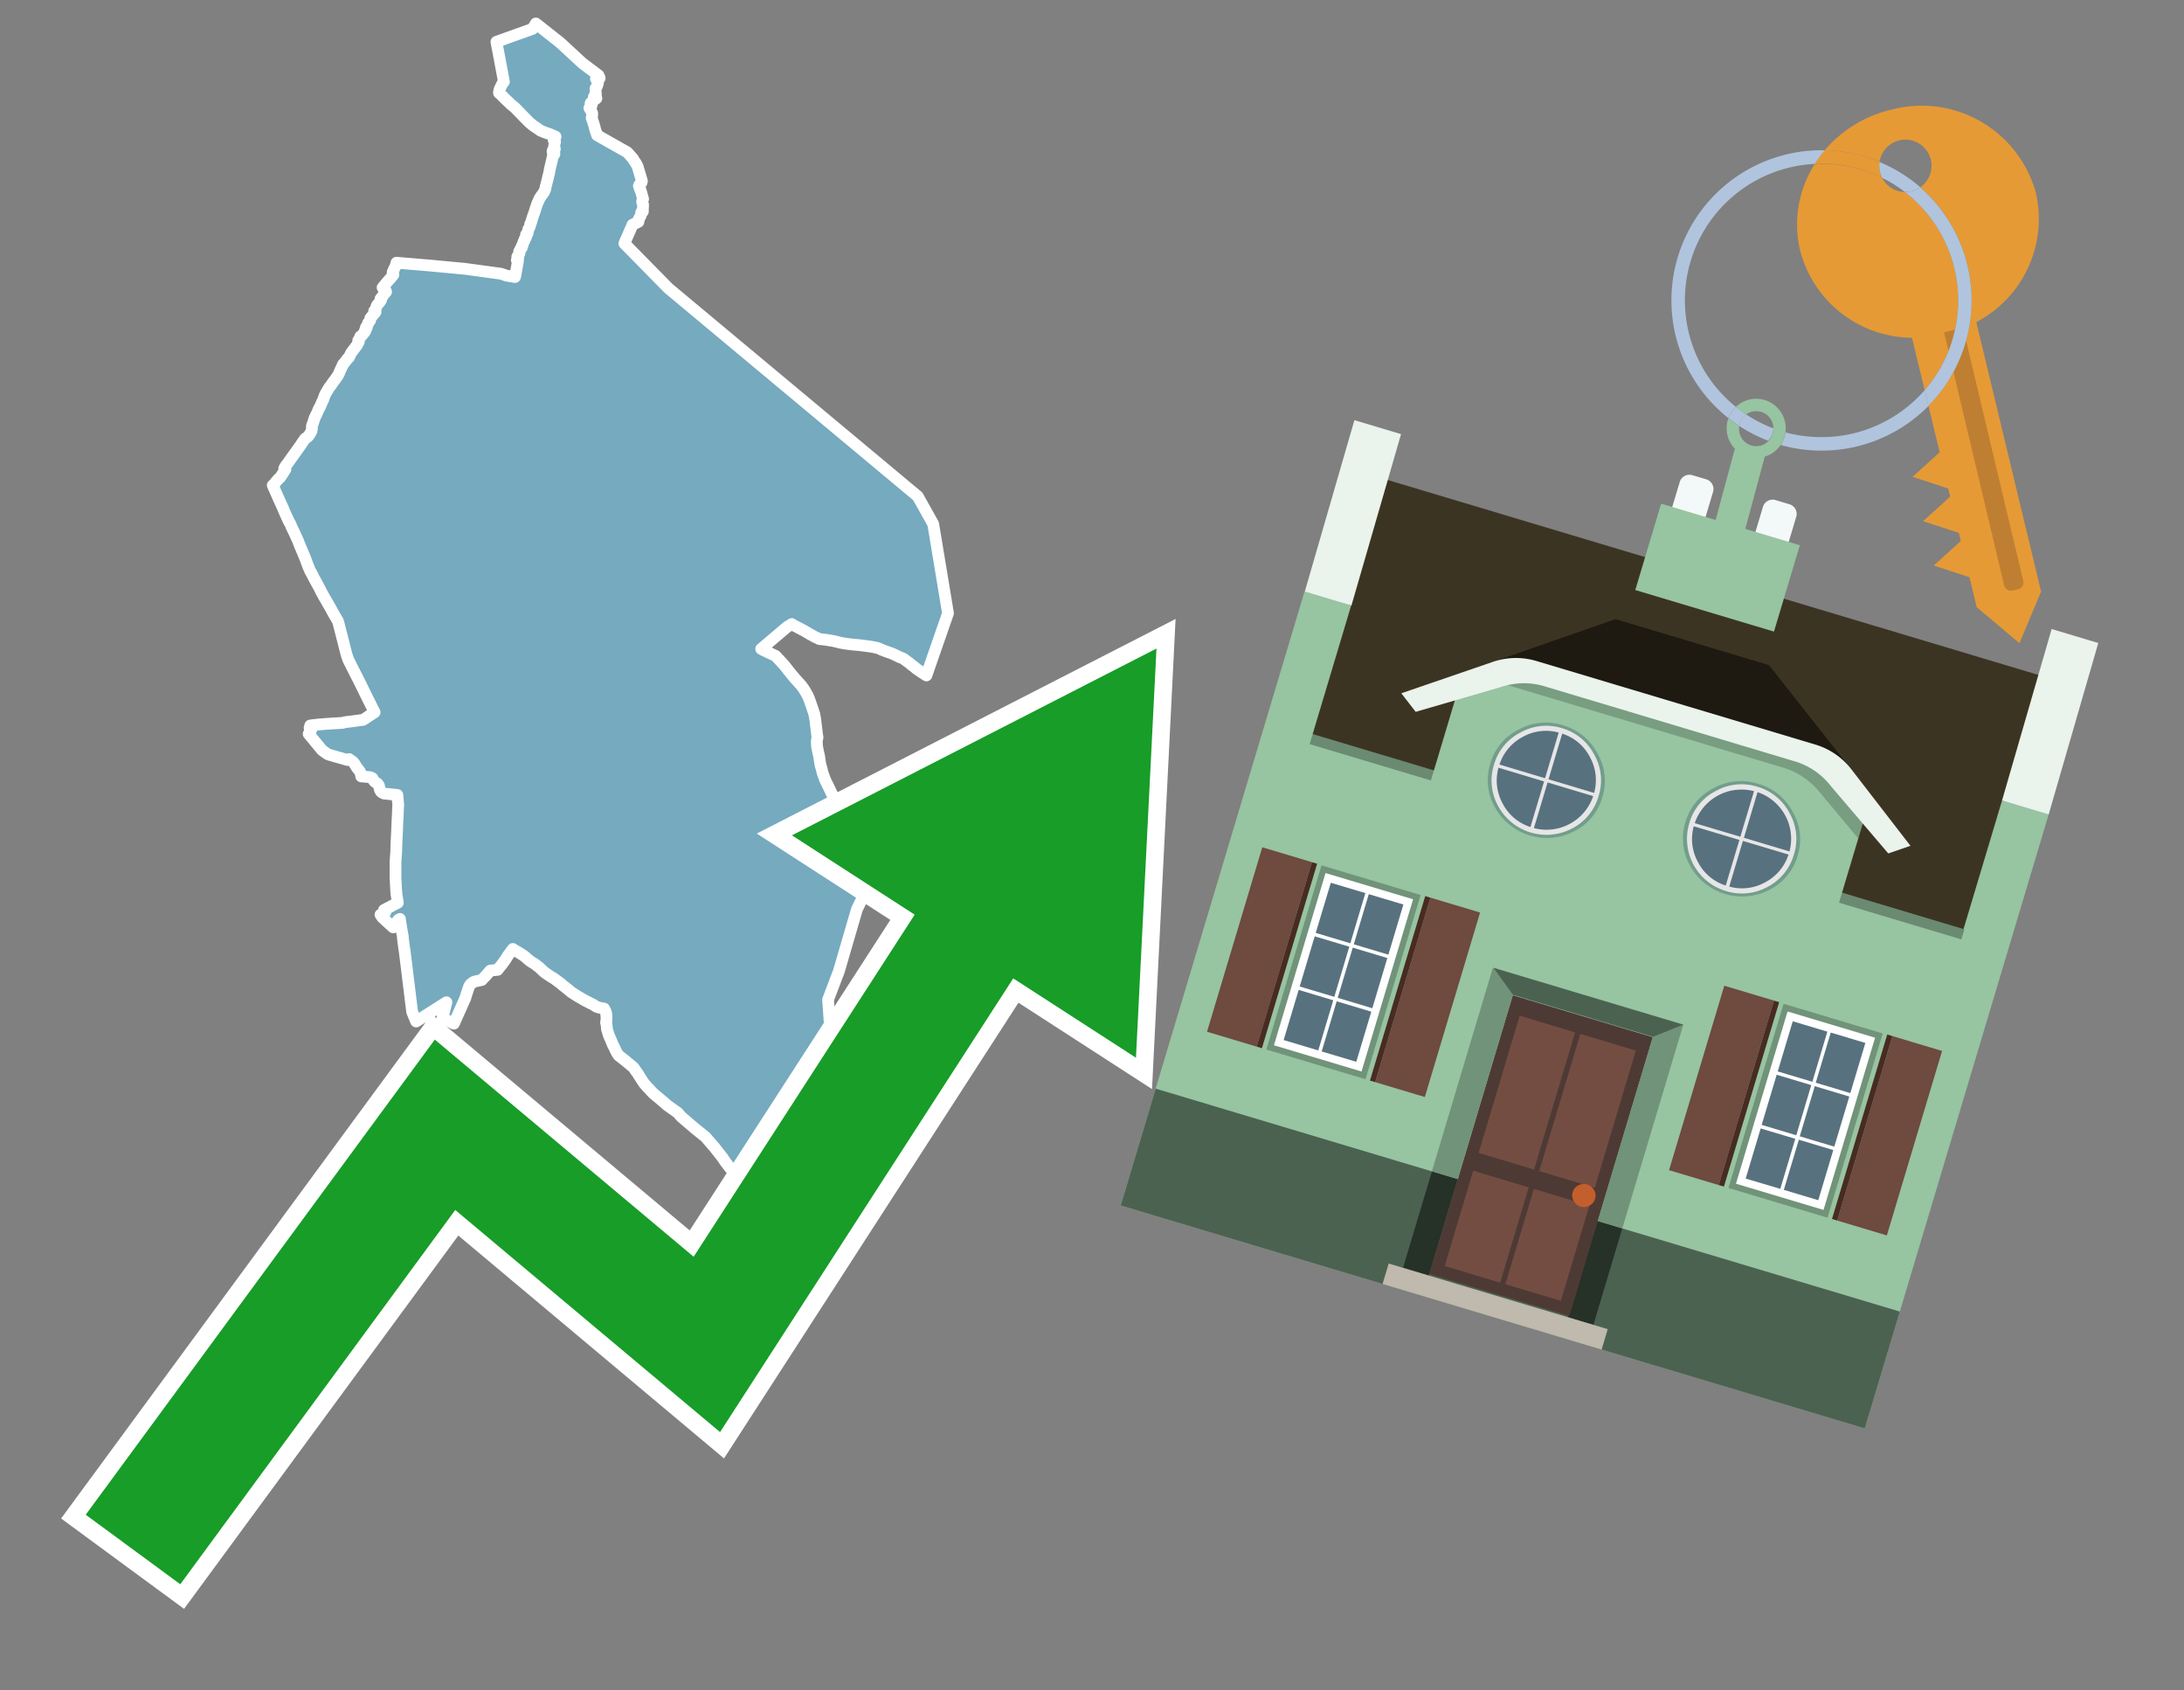 <svg id="Text" xmlns="http://www.w3.org/2000/svg" width="93.05" height="72" viewBox="0 0 93.05 72"><rect x="0" y="0" width="93.05" height="72" fill="#808080" stroke="none"/><polygon points="11.69,20.61 11.75,20.53 11.79,20.48 11.83,20.44 11.85,20.41 11.92,20.35 11.95,20.32 12.02,20.21 12.06,20.15 12.1,20.09 12.16,19.99 12.11,19.95 12.18,19.83 12.26,19.73 12.35,19.6 12.66,19.17 12.71,19.1 12.73,19.07 12.81,18.96 12.86,18.88 13,18.68 13.12,18.6 13.15,18.56 13.21,18.47 13.26,18.39 13.27,18.36 13.29,18.25 13.29,18.19 13.29,18.14 13.35,17.98 13.38,17.88 13.39,17.85 13.42,17.77 13.47,17.67 13.52,17.57 13.57,17.44 13.59,17.4 13.63,17.34 13.71,17.15 13.76,17.05 13.79,16.97 13.8,16.94 13.84,16.83 13.88,16.75 13.91,16.7 14.03,16.5 14.11,16.4 14.16,16.32 14.19,16.28 14.26,16.19 14.28,16.16 14.31,16.12 14.35,16.06 14.38,16.02 14.42,15.95 14.46,15.87 14.48,15.81 14.56,15.64 14.62,15.51 14.65,15.48 14.77,15.33 14.81,15.27 14.87,15.22 14.96,15.03 15.21,14.7 15.29,14.55 15.26,14.51 15.32,14.41 15.34,14.37 15.35,14.33 15.41,14.3 15.44,14.26 15.49,14.2 15.56,14.11 15.55,14.07 15.62,13.97 15.59,13.94 15.63,13.91 15.68,13.79 15.68,13.76 15.77,13.65 15.78,13.55 15.89,13.42 16,13.29 15.94,13.25 15.98,13.2 16.01,13.16 16.02,13.12 16.03,13.09 16.05,13.02 16.08,12.98 16.19,12.85 16.24,12.77 16.21,12.73 16.32,12.59 16.35,12.55 16.45,12.43 16.42,12.36 16.3,12.25 16.43,12.09 16.54,11.96 16.65,11.84 16.76,11.7 16.73,11.63 16.73,11.59 16.76,11.53 16.78,11.48 16.81,11.42 16.83,11.38 16.85,11.34 16.87,11.27 16.89,11.22 16.89,11.19 18.32,11.31 19.81,11.45 21.35,11.66 21.58,11.74 21.94,11.8 21.95,11.77 22.07,11.11 22.02,11.08 22.03,11.05 22.07,11.02 22.08,10.99 22.04,10.96 22.04,10.93 22.08,10.89 22.09,10.85 22.13,10.8 22.13,10.75 22.12,10.71 22.16,10.67 22.17,10.61 22.23,10.55 22.23,10.51 22.23,10.48 22.27,10.43 22.29,10.34 22.3,10.31 22.34,10.26 22.35,10.19 22.39,10.14 22.41,10.11 22.42,10.07 22.41,10.03 22.41,10 22.43,9.97 22.48,9.94 22.48,9.89 22.49,9.85 22.51,9.79 22.51,9.76 22.55,9.7 22.57,9.65 22.58,9.62 22.59,9.54 22.62,9.5 22.69,9.26 22.74,9.12 22.76,9.07 22.81,8.91 22.89,8.67 22.99,8.45 23.01,8.42 23.03,8.39 23.06,8.34 23.12,8.27 23.14,8.23 23.18,8.18 23.19,8.15 23.24,8.03 23.24,7.99 23.25,7.95 23.32,7.68 23.33,7.63 23.35,7.58 23.35,7.54 23.39,7.4 23.43,7.18 23.52,6.81 23.56,6.61 23.62,6.57 23.62,6.53 23.54,6.46 23.55,6.41 23.61,6.38 23.64,6.35 23.63,6.29 23.61,6.25 23.61,6.21 23.62,6.16 23.63,6.12 23.64,6.08 23.65,6.03 23.61,6 23.59,5.97 23.59,5.94 23.6,5.9 23.67,5.82 23.42,5.71 23.27,5.66 23.16,5.62 23.02,5.56 22.98,5.53 22.88,5.46 22.73,5.36 22.57,5.23 22.5,5.16 22.3,4.96 22.08,4.73 22.05,4.7 21.92,4.57 21.77,4.45 21.67,4.35 21.55,4.24 21.34,4.03 21.26,3.96 21.26,3.92 21.27,3.87 21.28,3.82 21.32,3.73 21.41,3.55 21.47,3.48 21.15,1.78 22.69,1.23 22.83,1 23.87,1.82 24.81,2.69 25.5,3.21 25.5,3.24 25.54,3.29 25.55,3.33 25.39,3.36 25.47,3.4 25.48,3.52 25.44,3.66 25.37,3.77 25.39,4.06 25.32,4.09 25.3,4.13 25.33,4.16 25.41,4.19 25.29,4.28 25.26,4.32 25.17,4.38 25.16,4.41 25.21,4.48 25.17,4.51 25.11,4.6 25.21,4.77 25.23,4.82 25.23,4.85 25.23,4.92 25.21,4.99 25.21,5.04 25.23,5.08 25.33,5.39 25.35,5.49 25.44,5.76 26.43,6.32 26.73,6.49 26.97,6.76 27.02,6.85 27.04,6.88 27.08,6.93 27.15,7.06 27.17,7.1 27.2,7.21 27.21,7.24 27.24,7.34 27.35,7.71 27.34,7.75 27.33,7.78 27.3,7.83 27.25,7.86 27.23,7.89 27.22,7.92 27.28,8.09 27.3,8.12 27.4,8.48 27.37,8.53 27.36,8.56 27.36,8.61 27.4,8.72 27.39,8.94 27.39,9.01 27.32,9.04 27.31,9.15 27.29,9.2 27.24,9.29 27.22,9.32 27.22,9.36 27.21,9.4 27.2,9.45 26.95,9.57 26.6,10.37 28.48,12.28 39.1,21.14 39.76,22.32 40.39,26.12 39.47,28.77 39.27,28.64 39.05,28.49 38.97,28.42 38.81,28.3 38.73,28.23 38.63,28.16 38.5,28.06 38.43,28.03 38.35,28 38.08,27.87 37.99,27.83 37.9,27.8 37.65,27.71 37.39,27.6 37.15,27.55 36.94,27.52 36.63,27.48 36.3,27.45 35.99,27.41 35.82,27.38 35.66,27.34 35.54,27.31 35.19,27.25 34.91,27.22 34.79,27.16 34.72,27.13 34.6,27.06 34.5,27.01 34.41,26.95 34.35,26.92 34.27,26.87 34.19,26.83 34.04,26.75 33.79,26.62 33.73,26.58 33.63,26.65 33.55,26.69 32.43,27.64 32.5,27.68 33.05,27.94 33.41,28.33 33.71,28.71 33.87,28.9 34.07,29.12 34.14,29.2 34.17,29.24 34.19,29.27 34.24,29.33 34.27,29.39 34.3,29.43 34.39,29.59 34.41,29.62 34.42,29.65 34.43,29.68 34.47,29.76 34.54,29.96 34.69,30.4 34.73,30.61 34.79,31.1 34.8,31.19 34.82,31.35 34.83,31.39 34.83,31.43 34.82,31.46 34.81,31.51 34.8,31.55 34.8,31.61 34.81,31.79 34.83,31.89 34.86,32.04 34.91,32.26 34.91,32.3 34.96,32.6 34.99,32.69 35.05,32.93 35.16,33.23 35.25,33.41 35.5,33.93 35.54,34.02 35.57,34.09 35.6,34.17 35.63,34.26 35.7,34.45 35.75,34.63 35.88,35.02 35.9,35.09 35.92,35.16 35.96,35.26 35.99,35.36 36.02,35.43 36.05,35.52 36.08,35.58 36.1,35.61 36.11,35.64 36.17,35.77 36.21,35.84 36.29,35.99 36.36,36.09 36.43,36.18 36.67,36.49 36.77,36.59 36.89,36.75 36.92,36.79 36.94,36.83 36.95,36.87 36.97,36.92 36.98,36.95 36.98,36.99 36.98,37.03 36.98,37.08 36.99,37.11 37,37.14 37.01,37.18 37.05,37.27 37.07,37.33 37.13,37.46 36.51,38.73 35.74,41.37 35.28,42.58 35.4,44.27 36.21,44.36 36.22,44.39 36.22,44.46 36.22,44.58 36.19,44.78 36.18,44.89 36.19,45 36.19,45.03 36.2,45.13 36.22,45.22 36.23,45.25 36.24,45.3 36.25,45.34 36.27,45.42 36.28,45.48 36.29,45.58 36.3,45.68 36.34,45.84 36.39,46 36.39,46.04 36.4,46.09 36.42,46.16 36.45,46.22 36.45,46.28 36.47,46.35 36.5,46.43 36.55,46.53 36.64,46.67 36.67,46.71 36.71,46.79 36.76,46.87 36.85,46.96 36.87,46.99 36.89,47.02 36.92,47.05 36.98,47.14 37.02,47.19 37.05,47.24 37.07,47.29 37.09,47.34 37.15,47.47 37.21,47.67 37.22,47.74 37.23,47.78 37.23,47.82 37.23,47.99 37.24,48.03 37.29,48.2 37.3,48.23 37.38,48.26 37.4,48.34 37.48,48.66 37.49,48.72 37.52,48.83 37.53,48.9 37.54,48.93 37.57,49.05 37.57,49.08 37.59,49.18 37.59,49.25 37.61,49.36 37.62,49.54 37.6,49.68 37.6,49.73 37.6,49.82 37.61,49.88 37.61,49.94 37.62,49.98 37.63,50.02 37.63,50.07 37.64,50.12 32.03,50.87 31.93,51 31.91,50.97 31.83,50.81 31.77,50.65 31.67,50.37 31.64,50.32 31.61,50.28 31.59,50.25 31.37,49.91 31.12,49.77 30.89,49.47 30.8,49.33 30.44,48.87 30.23,48.63 30.06,48.43 29.6,48.06 29.05,47.59 29,47.54 28.88,47.4 28.43,47.08 28.25,46.92 27.83,46.57 27.53,46.25 27.43,46.13 27.3,45.93 27.21,45.79 27.17,45.72 27.1,45.63 27.03,45.52 26.97,45.45 26.63,45.17 26.54,45.1 26.49,45.06 26.36,44.96 26.34,44.93 26.28,44.84 26.21,44.7 26.17,44.61 26.11,44.5 26.03,44.3 25.94,44.1 25.93,44.06 25.9,43.97 25.88,43.89 25.86,43.84 25.85,43.71 25.84,43.63 25.82,43.55 25.84,43.45 25.84,43.37 25.84,43.29 25.83,43.23 25.83,43.17 25.8,43.07 25.78,43.04 25.76,43 25.74,42.96 25.58,42.93 25.43,42.89 25.33,42.83 25.29,42.8 24.95,42.63 24.81,42.55 24.62,42.44 24.4,42.3 24.35,42.27 24.11,42.07 23.99,41.98 23.89,41.89 23.74,41.78 23.59,41.67 23.5,41.62 23.32,41.5 23.25,41.45 23.18,41.4 22.97,41.2 22.9,41.15 22.86,41.12 22.83,41.09 22.67,40.99 22.55,40.91 22.46,40.83 22.33,40.72 22.05,40.54 21.92,40.47 21.85,40.42 21.65,40.69 21.61,40.75 21.53,40.88 21.42,41.03 21.4,41.06 21.26,41.23 21.2,41.31 20.89,41.34 20.7,41.56 20.67,41.59 20.56,41.7 20.53,41.74 20.22,41.81 20.15,41.84 20.04,41.93 19.99,42.01 19.95,42.12 19.93,42.18 19.92,42.21 19.91,42.24 19.88,42.33 19.86,42.39 19.83,42.5 19.34,43.6 18.96,43.42 18.85,43.33 18.91,43.13 19.02,42.69 17.73,43.51 17.56,43.1 17.24,40.5 17.22,40.38 17.19,40.16 17.18,40.08 17.17,40.01 17.16,39.87 17.13,39.72 17.12,39.65 17.1,39.55 17.09,39.47 17.06,39.29 17.04,39.14 16.97,39.18 16.94,39.22 16.85,39.35 16.8,39.42 16.75,39.5 16.28,39.07 16.25,39.02 16.21,38.96 16.42,38.85 16.36,38.76 16.74,38.56 16.95,38.45 16.89,38.07 16.89,38.03 16.88,37.93 16.87,37.79 16.87,37.69 16.86,37.64 16.86,37.51 16.85,37.43 16.85,37.23 16.85,36.72 16.88,36.29 16.89,35.93 16.92,35.32 16.93,35.05 16.95,34.66 16.96,34.38 16.97,34.3 16.96,34.21 16.93,33.86 16.65,33.83 16.36,33.8 16.3,33.77 16.24,33.73 16.22,33.7 16.2,33.67 16.18,33.62 16.14,33.45 16.08,33.37 16.01,33.33 15.97,33.3 15.94,33.27 15.89,33.2 15.88,33.16 15.84,33.13 15.75,33.1 15.39,33.07 15.39,33.02 15.34,32.87 15.29,32.8 15.22,32.72 15.17,32.64 15.11,32.54 15.09,32.51 15.06,32.48 15.04,32.45 14.98,32.41 14.87,32.33 14.8,32.37 14,32.14 13.94,32.11 13.72,31.95 13.15,31.26 13.24,31.13 13.28,31.04 13.19,31 13.22,30.9 13.56,30.86 13.94,30.83 14.6,30.79 14.7,30.76 14.96,30.73 15.47,30.66 15.64,30.55 15.71,30.5 15.76,30.47 15.96,30.34 15.7,29.82 15.53,29.48 15.37,29.15 15.28,28.97 15.06,28.54 14.84,28.1 14.77,27.9 14.41,26.49 14.4,26.46 14.33,26.34 14.27,26.24 14.24,26.19 14.07,25.88 13.87,25.53 13.85,25.5 13.71,25.25 13.6,25.03 13.38,24.63 13.33,24.53 13.29,24.45 13.21,24.31 13.13,24.12 13.1,24.04 13.07,23.96 13.02,23.82 12.82,23.34 12.8,23.3 12.79,23.27 12.75,23.17 12.7,23.04 12.64,22.91 12.6,22.82 12.55,22.71 12.41,22.42 12.4,22.38 12.35,22.28 12.33,22.25 12.27,22.13 12.21,22 12.12,21.8 12.04,21.61 11.89,21.28 11.62,20.67 " fill="#75aabf" stroke="#fff" stroke-linejoin="round" stroke-width="0.5"/><polygon points="49.272 27.624 33.741 35.58 38.97 38.959 29.553 53.529 18.525 44.281 3.652 64.518 7.681 67.479 19.396 51.538 30.678 60.999 43.169 41.673 48.398 45.053 49.272 27.624" fill="none" stroke="#fff" stroke-miterlimit="10" stroke-width="1.5"/><polygon points="49.272 27.624 33.741 35.58 38.97 38.959 29.553 53.529 18.525 44.281 3.652 64.518 7.681 67.479 19.396 51.538 30.678 60.999 43.169 41.673 48.398 45.053 49.272 27.624" fill="#179d28"/><path d="M80.19,7.577a1.16,1.16,0,0,1-.094-.251,1.114,1.114,0,0,1-.018-.429A6.367,6.367,0,0,0,77.743,6.4a5.269,5.269,0,0,0-.423.577c.1,0,.192-.007.288-.007A5.794,5.794,0,0,1,80.19,7.577Z" fill="#e69a35"/><path d="M77.608,6.4A6.394,6.394,0,0,0,73.64,17.81a1.26,1.26,0,0,1,.317-.48A5.821,5.821,0,0,1,77.32,6.981a5.269,5.269,0,0,1,.423-.577Z" fill="#b0c4de"/><path d="M84.2,13.72a4.962,4.962,0,0,0,2.545-5.48,5.047,5.047,0,0,0-6.179-3.566A5.322,5.322,0,0,0,77.743,6.4a6.367,6.367,0,0,1,2.335.493,1.114,1.114,0,1,1,1.736,1.084,6.392,6.392,0,0,1,.347,9.3l.479,1.985-.438.4-.716.648.92.3.6.2.082.341-.438.4-.716.648.92.3.605.2.082.341-.438.4-.716.649.92.3.605.2.307,1.274,1.821,1.534.921-2.2Z" fill="#e69a35"/><path d="M81.154,8.179a1.115,1.115,0,0,1-.964-.6,5.794,5.794,0,0,0-2.582-.6c-.1,0-.192,0-.288.007a4.783,4.783,0,0,0-.625,3.685,4.962,4.962,0,0,0,4.765,3.715L82,16.617a5.82,5.82,0,0,0-.846-8.438Z" fill="#e69a35"/><path d="M74.1,18.142a6.386,6.386,0,0,0,1.232.63.73.73,0,0,0,.224-.527h0a5.783,5.783,0,0,1-1.159-.593A.733.733,0,0,0,74.1,18.142Z" fill="#b0c4de"/><path d="M74.4,17.652q-.228-.152-.44-.322a1.26,1.26,0,0,0-.317.48c.148.117.3.228.46.332A.733.733,0,0,1,74.4,17.652Z" fill="#b0c4de"/><path d="M74.824,16.984a1.257,1.257,0,0,0-.867.346c.141.114.288.222.44.322a.731.731,0,0,1,1.159.593h0a.732.732,0,1,1-1.463,0,.7.7,0,0,1,.007-.1c-.158-.1-.312-.215-.46-.332a1.258,1.258,0,0,0,.273,1.3l-.979,3.635,1.275.341.98-3.639a1.266,1.266,0,0,0,.681-.5,1.249,1.249,0,0,0,.2-.538,1.328,1.328,0,0,0,.012-.168A1.262,1.262,0,0,0,74.824,16.984Z" fill="#97c4a1"/><path d="M85.974,25.1l-.226.053a.3.3,0,0,1-.362-.223l-2.56-10.777.81-.193L86.2,24.736A.3.3,0,0,1,85.974,25.1Z" fill="#bf7f32"/><path d="M80.1,7.326a1.16,1.16,0,0,0,.094.251,5.833,5.833,0,0,1,.964.6,1.137,1.137,0,0,0,.287-.031,1.108,1.108,0,0,0,.373-.167A6.371,6.371,0,0,0,80.078,6.9,1.114,1.114,0,0,0,80.1,7.326Z" fill="#b0c4de"/><path d="M77.608,18.618a5.836,5.836,0,0,1-1.534-.2,1.24,1.24,0,0,1-.2.537,6.4,6.4,0,0,0,6.291-1.666L82,16.617A5.807,5.807,0,0,1,77.608,18.618Z" fill="#b0c4de"/><path d="M81.814,7.981a1.108,1.108,0,0,1-.373.167,1.137,1.137,0,0,1-.287.031A5.82,5.82,0,0,1,82,16.617l.161.667a6.392,6.392,0,0,0-.347-9.3Z" fill="#b0c4de"/><polygon points="83.79 39.753 55.78 31.364 58.988 20.404 86.964 28.783 83.79 39.753 83.79 39.753" fill="#3c3422" fill-rule="evenodd"/><polygon points="81.705 53.32 87.284 34.692 85.297 34.097 83.656 39.575 55.926 31.269 57.567 25.791 55.579 25.196 47.746 51.348 79.451 60.844 81.705 53.32" fill="#97c4a1" fill-rule="evenodd"/><rect x="69.522" y="21.148" width="0.444" height="28.983" transform="translate(15.592 92.226) rotate(-73.326)" opacity="0.3"/><polygon points="87.284 34.692 85.297 34.097 87.411 26.793 89.398 27.388 87.284 34.692 87.284 34.692" fill="#eaf3ec" fill-rule="evenodd"/><polygon points="57.578 25.794 55.591 25.199 57.705 17.896 59.692 18.491 57.578 25.794 57.578 25.794" fill="#eaf3ec" fill-rule="evenodd"/><polygon points="79.451 60.844 80.943 55.865 49.238 46.369 47.747 51.348 79.451 60.844 79.451 60.844" fill="#4c6251" fill-rule="evenodd"/><path d="M71.566,20.528l-.522,1.743,1.418.425.523-1.744a.432.432,0,0,0-.289-.536l-.593-.177A.431.431,0,0,0,71.566,20.528Z" fill="#f3f9f8" fill-rule="evenodd"/><path d="M75.111,21.589l-.522,1.743,1.418.425.522-1.743a.43.43,0,0,0-.289-.536l-.593-.178A.43.43,0,0,0,75.111,21.589Z" fill="#f3f9f8" fill-rule="evenodd"/><polygon points="75.368 28.329 68.829 26.37 63.807 28.121 78.733 32.591 75.368 28.329" fill="#1e1a11"/><polygon points="78.248 32.422 64.442 28.287 62.236 28.998 60.064 36.247 77.453 41.455 79.651 34.116 78.248 32.422" fill="#97c4a1"/><path d="M77.74,32.516S65.088,28.725,65,28.7l-.938.43,11.892,3.562a3.175,3.175,0,0,1,1.532,1l1.685,2.02.327-1.09Z" fill-rule="evenodd" opacity="0.2"/><path d="M77.35,31.716,65.458,28.154a3.041,3.041,0,0,0-1.854.037l-3.9,1.339.611.79,3.626-1.054a3.045,3.045,0,0,1,1.855-.037l10.673,3.2A3.028,3.028,0,0,1,78,33.477l2.45,2.874.945-.325-2.518-3.26A3.036,3.036,0,0,0,77.35,31.716Z" fill="#eaf3ec"/><polygon points="76.683 23.223 70.773 21.453 69.671 25.132 75.581 26.902 76.683 23.223 76.683 23.223" fill="#97c4a1" fill-rule="evenodd"/><g id="Symbol_9_0_Layer2_0_MEMBER_8_MEMBER_21_MEMBER_0_FILL" data-name="Symbol 9 0 Layer2 0 MEMBER 8 MEMBER 21 MEMBER 0 FILL"><path d="M66.584,30.892a2.39,2.39,0,0,0-1.891.189,2.317,2.317,0,0,0-1.2,1.448A2.345,2.345,0,0,0,63.7,34.4a2.528,2.528,0,0,0,3.367,1.008,2.339,2.339,0,0,0,1.2-1.447,2.313,2.313,0,0,0-.208-1.87A2.394,2.394,0,0,0,66.584,30.892Z" fill="#729d8c"/></g><g id="Symbol_9_0_Layer2_0_MEMBER_8_MEMBER_21_MEMBER_1_FILL" data-name="Symbol 9 0 Layer2 0 MEMBER 8 MEMBER 21 MEMBER 1 FILL"><path d="M66.547,31.016a2.241,2.241,0,0,0-1.769.185,2.213,2.213,0,0,0-1.127,1.376,2.239,2.239,0,0,0,.185,1.768,2.341,2.341,0,0,0,3.145.942,2.234,2.234,0,0,0,1.126-1.376,2.207,2.207,0,0,0-.185-1.768A2.237,2.237,0,0,0,66.547,31.016Z" fill="#e6e6e6"/></g><g id="Symbol_9_0_Layer2_0_MEMBER_8_MEMBER_21_MEMBER_2_MEMBER_0_FILL" data-name="Symbol 9 0 Layer2 0 MEMBER 8 MEMBER 21 MEMBER 2 MEMBER 0 FILL"><path d="M65.787,33.284,63.843,32.7a2.036,2.036,0,0,0,.186,1.539,2.015,2.015,0,0,0,1.175.986Z" fill="#58717f"/></g><g id="Symbol_9_0_Layer2_0_MEMBER_8_MEMBER_21_MEMBER_2_MEMBER_1_FILL" data-name="Symbol 9 0 Layer2 0 MEMBER 8 MEMBER 21 MEMBER 2 MEMBER 1 FILL"><path d="M65.827,33.148l.582-1.944a2.01,2.01,0,0,0-1.523.178,2.037,2.037,0,0,0-1,1.183Z" fill="#58717f"/></g><g id="Symbol_9_0_Layer2_0_MEMBER_8_MEMBER_21_MEMBER_2_MEMBER_2_FILL" data-name="Symbol 9 0 Layer2 0 MEMBER 8 MEMBER 21 MEMBER 2 MEMBER 2 FILL"><path d="M67.878,33.91l-1.943-.582-.582,1.944a2.1,2.1,0,0,0,2.525-1.362Z" fill="#58717f"/></g><g id="Symbol_9_0_Layer2_0_MEMBER_8_MEMBER_21_MEMBER_2_MEMBER_3_FILL" data-name="Symbol 9 0 Layer2 0 MEMBER 8 MEMBER 21 MEMBER 2 MEMBER 3 FILL"><path d="M66.558,31.249l-.582,1.943,1.943.582a2.031,2.031,0,0,0-.186-1.539A2.009,2.009,0,0,0,66.558,31.249Z" fill="#58717f"/></g><g id="Symbol_9_0_Layer2_0_MEMBER_8_MEMBER_21_MEMBER_0_FILL-2" data-name="Symbol 9 0 Layer2 0 MEMBER 8 MEMBER 21 MEMBER 0 FILL"><path d="M74.9,33.384a2.4,2.4,0,0,0-1.891.189,2.316,2.316,0,0,0-1.2,1.448,2.341,2.341,0,0,0,.209,1.87A2.527,2.527,0,0,0,75.387,37.9a2.345,2.345,0,0,0,1.2-1.447,2.314,2.314,0,0,0-.209-1.87A2.389,2.389,0,0,0,74.9,33.384Z" fill="#729d8c"/></g><g id="Symbol_9_0_Layer2_0_MEMBER_8_MEMBER_21_MEMBER_1_FILL-2" data-name="Symbol 9 0 Layer2 0 MEMBER 8 MEMBER 21 MEMBER 1 FILL"><path d="M74.867,33.508a2.239,2.239,0,0,0-1.768.185,2.21,2.21,0,0,0-1.127,1.376,2.316,2.316,0,0,0,1.564,2.883,2.261,2.261,0,0,0,1.765-.173A2.237,2.237,0,0,0,76.428,36.4a2.209,2.209,0,0,0-.185-1.769A2.239,2.239,0,0,0,74.867,33.508Z" fill="#e6e6e6"/></g><g id="Symbol_9_0_Layer2_0_MEMBER_8_MEMBER_21_MEMBER_2_MEMBER_0_FILL-2" data-name="Symbol 9 0 Layer2 0 MEMBER 8 MEMBER 21 MEMBER 2 MEMBER 0 FILL"><path d="M74.107,35.776l-1.943-.582a2.031,2.031,0,0,0,.186,1.539,2.009,2.009,0,0,0,1.175.986Z" fill="#58717f"/></g><g id="Symbol_9_0_Layer2_0_MEMBER_8_MEMBER_21_MEMBER_2_MEMBER_1_FILL-2" data-name="Symbol 9 0 Layer2 0 MEMBER 8 MEMBER 21 MEMBER 2 MEMBER 1 FILL"><path d="M74.148,35.64,74.73,33.7a2.1,2.1,0,0,0-2.525,1.362Z" fill="#58717f"/></g><g id="Symbol_9_0_Layer2_0_MEMBER_8_MEMBER_21_MEMBER_2_MEMBER_2_FILL-2" data-name="Symbol 9 0 Layer2 0 MEMBER 8 MEMBER 21 MEMBER 2 MEMBER 2 FILL"><path d="M76.2,36.4l-1.943-.582-.582,1.944a2.015,2.015,0,0,0,1.523-.178A2.036,2.036,0,0,0,76.2,36.4Z" fill="#58717f"/></g><g id="Symbol_9_0_Layer2_0_MEMBER_8_MEMBER_21_MEMBER_2_MEMBER_3_FILL-2" data-name="Symbol 9 0 Layer2 0 MEMBER 8 MEMBER 21 MEMBER 2 MEMBER 3 FILL"><path d="M74.879,33.741,74.3,35.684l1.943.582a2.1,2.1,0,0,0-1.361-2.525Z" fill="#58717f"/></g><polygon points="51.426 43.946 53.542 44.58 55.896 36.723 53.78 36.089 51.426 43.946 51.426 43.946" fill="#6e4a3f" fill-rule="evenodd"/><polygon points="53.542 44.58 53.764 44.647 56.117 36.789 55.896 36.723 53.542 44.58 53.542 44.58" fill="#482b22" fill-rule="evenodd"/><polygon points="60.706 46.726 58.59 46.092 60.943 38.235 63.059 38.868 60.706 46.726 60.706 46.726" fill="#6e4a3f" fill-rule="evenodd"/><polygon points="58.59 46.092 58.368 46.026 60.722 38.168 60.943 38.235 58.59 46.092 58.59 46.092" fill="#482b22" fill-rule="evenodd"/><rect x="53.146" y="39.209" width="8.19" height="4.408" transform="translate(1.145 84.365) rotate(-73.326)" fill="#719379"/><polygon points="60.205 38.304 56.474 37.187 54.277 44.522 58.008 45.639 60.205 38.304 60.205 38.304" fill="#fff" fill-rule="evenodd"/><path d="M59.792,38.527l-.64,2.136-1.474-.442.639-2.135,1.475.441Zm-1.621-.485-.64,2.136-1.474-.442L56.7,37.6l1.474.442Zm-2.158,1.84,1.475.441-.64,2.136-1.474-.441.639-2.136Zm-.683,2.282,1.474.441-.639,2.136L54.69,44.3l.64-2.135Zm.981,2.621.639-2.136,1.475.442-.64,2.135-1.474-.441Zm2.158-1.84L56.994,42.5l.64-2.136,1.474.442-.639,2.136Z" fill="#58717f" fill-rule="evenodd"/><polygon points="80.39 52.621 78.274 51.988 80.628 44.13 82.743 44.764 80.39 52.621 80.39 52.621" fill="#6e4a3f" fill-rule="evenodd"/><polygon points="78.274 51.988 78.053 51.921 80.406 44.064 80.628 44.13 78.274 51.988 78.274 51.988" fill="#482b22" fill-rule="evenodd"/><polygon points="71.111 49.842 73.227 50.476 75.58 42.619 73.464 41.985 71.111 49.842 71.111 49.842" fill="#6e4a3f" fill-rule="evenodd"/><polygon points="73.227 50.476 73.448 50.542 75.802 42.685 75.58 42.619 73.227 50.476 73.227 50.476" fill="#482b22" fill-rule="evenodd"/><rect x="72.83" y="45.105" width="8.19" height="4.408" transform="translate(9.534 107.426) rotate(-73.326)" fill="#719379"/><polygon points="76.159 43.083 79.889 44.2 77.692 51.535 73.962 50.418 76.159 43.083 76.159 43.083" fill="#fff" fill-rule="evenodd"/><path d="M76.381,43.5l1.475.442-.64,2.135-1.475-.441.64-2.136ZM78,43.981l1.474.442-.64,2.136-1.474-.442L78,43.981Zm.791,2.724-.64,2.135L76.679,48.4l.64-2.136,1.474.442Zm-.684,2.282-.639,2.135L76,50.68l.64-2.135,1.474.442Zm-2.26,1.65L74.375,50.2l.639-2.135,1.475.441-.64,2.136Zm-.791-2.724.64-2.135,1.474.441-.639,2.136-1.475-.442Z" fill="#58717f" fill-rule="evenodd"/><polygon points="67.888 56.431 69.118 52.323 68.019 51.994 66.789 56.102 67.888 56.431 67.888 56.431" fill="#263128" fill-rule="evenodd"/><polygon points="60.877 54.331 62.108 50.223 61.007 49.894 59.776 54.002 60.877 54.331 60.877 54.331" fill="#263128" fill-rule="evenodd"/><g id="Symbol_9_0_Layer2_0_MEMBER_8_MEMBER_12_MEMBER_0_FILL" data-name="Symbol 9 0 Layer2 0 MEMBER 8 MEMBER 12 MEMBER 0 FILL"><path d="M70.418,44.178l-5.965-1.786L60.9,54.27l5.964,1.786Z" fill="#4e3a34"/></g><g id="Symbol_9_0_Layer2_0_MEMBER_8_MEMBER_12_MEMBER_1_MEMBER_0_FILL" data-name="Symbol 9 0 Layer2 0 MEMBER 8 MEMBER 12 MEMBER 1 MEMBER 0 FILL"><path d="M65.358,49.815l1.75-5.843-2.363-.708L63,49.107Z" fill="#744d42"/></g><g id="Symbol_9_0_Layer2_0_MEMBER_8_MEMBER_12_MEMBER_1_MEMBER_1_FILL" data-name="Symbol 9 0 Layer2 0 MEMBER 8 MEMBER 12 MEMBER 1 MEMBER 1 FILL"><path d="M67.331,44.039l-1.75,5.842,2.364.708,1.75-5.842Z" fill="#744d42"/></g><g id="Symbol_9_0_Layer2_0_MEMBER_8_MEMBER_12_MEMBER_2_MEMBER_0_FILL" data-name="Symbol 9 0 Layer2 0 MEMBER 8 MEMBER 12 MEMBER 2 MEMBER 0 FILL"><path d="M63.915,54.633l1.215-4.058-2.363-.707-1.215,4.057Z" fill="#744d42"/></g><g id="Symbol_9_0_Layer2_0_MEMBER_8_MEMBER_12_MEMBER_2_MEMBER_1_FILL" data-name="Symbol 9 0 Layer2 0 MEMBER 8 MEMBER 12 MEMBER 2 MEMBER 1 FILL"><path d="M66.5,55.407l1.215-4.057-2.363-.708L64.138,54.7Z" fill="#744d42"/></g><g id="Symbol_9_0_Layer2_0_MEMBER_8_MEMBER_13_FILL" data-name="Symbol 9 0 Layer2 0 MEMBER 8 MEMBER 13 FILL"><path d="M67.959,51.058a.439.439,0,0,0-.045-.367.487.487,0,0,0-.669-.2.445.445,0,0,0-.239.282.457.457,0,0,0,.041.378.481.481,0,0,0,.293.242.459.459,0,0,0,.377-.042A.453.453,0,0,0,67.959,51.058Z" fill="#c35e2d"/></g><g id="Symbol_9_0_Layer2_0_MEMBER_8_MEMBER_14_FILL" data-name="Symbol 9 0 Layer2 0 MEMBER 8 MEMBER 14 FILL"><path d="M64.557,42.047l-.951-.833-2.6,8.68,1.1.329Z" fill="#719379"/></g><g id="Symbol_9_0_Layer2_0_MEMBER_8_MEMBER_15_FILL" data-name="Symbol 9 0 Layer2 0 MEMBER 8 MEMBER 15 FILL"><path d="M71.718,43.643l-1.2.19L68.072,52.01l1.046.313Z" fill="#719379"/></g><g id="Symbol_9_0_Layer2_0_MEMBER_8_MEMBER_16_FILL" data-name="Symbol 9 0 Layer2 0 MEMBER 8 MEMBER 16 FILL"><path d="M63.627,41.22l.836,1.156,5.961,1.786,1.294-.519Z" fill="#4c6251"/></g><polygon points="58.905 54.69 59.166 53.819 68.498 56.614 68.237 57.485 58.905 54.69 58.905 54.69" fill="#c0b9ad" fill-rule="evenodd"/></svg>